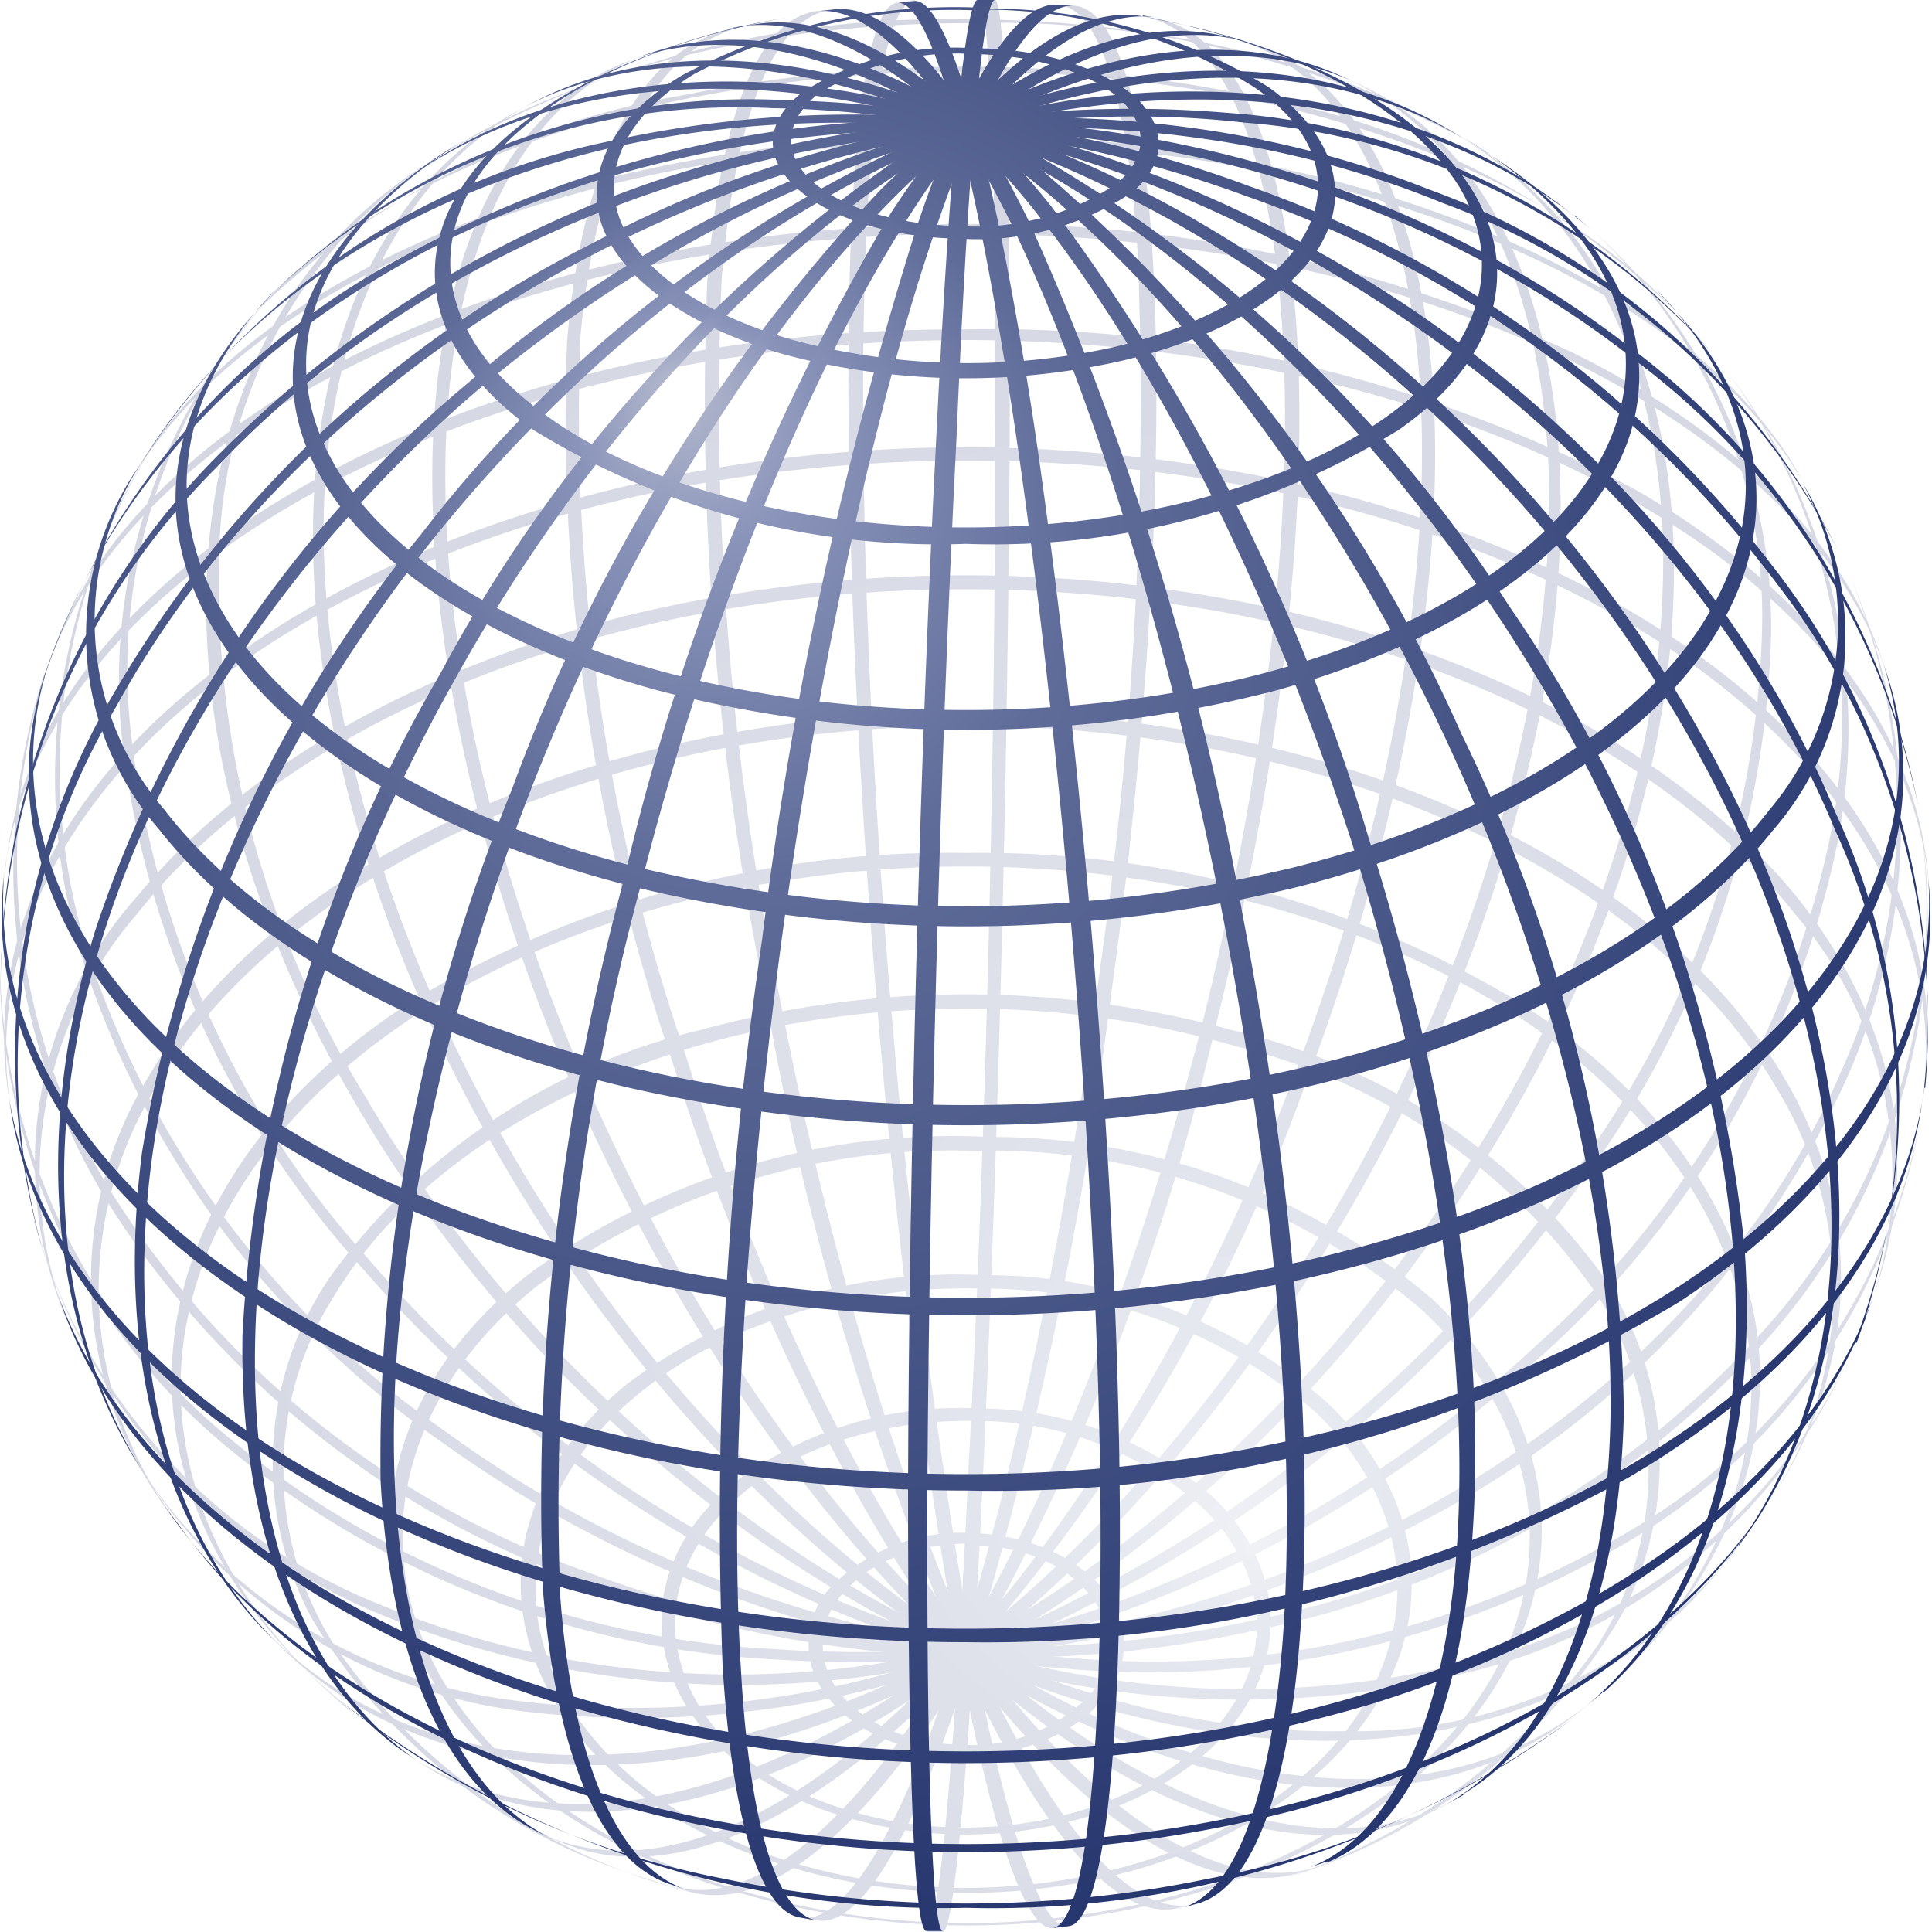 <svg baseProfile="full" xmlns="http://www.w3.org/2000/svg" width="800" height="800"><defs><radialGradient cx="-.1" cy=".1" r="1.2" fx="-.3" fy=".6" id="b" gradientUnits="userSpaceOnUse"><stop style="stop-color:#b6bbce;stop-opacity:1" offset="0"/><stop style="stop-color:#8a94ba;stop-opacity:1" offset=".1"/><stop style="stop-color:#5f6c99;stop-opacity:1" offset=".3"/><stop style="stop-color:#22326b;stop-opacity:1" offset="1"/></radialGradient><radialGradient cx=".1" cy="-.1" r="1.2" fx=".3" fy="-.6" id="a" gradientUnits="userSpaceOnUse"><stop style="stop-color:#b6bbce;stop-opacity:1" offset="0"/><stop style="stop-color:#8a94ba;stop-opacity:1" offset=".1"/><stop style="stop-color:#5f6c99;stop-opacity:1" offset=".3"/><stop style="stop-color:#22326b;stop-opacity:1" offset="1"/></radialGradient></defs><g style="fill:#334070;stroke:none"><g style="opacity:.2;fill:url(#a)" transform="matrix(400 0 0 -400 400 400)"><path d="M.006-.6C.06-.6.107-.621.131-.655a.078.078 0 0 0-.004-.101.17.17 0 0 0-.134-.05c-.053.001-.102.023-.126.057a.078.078 0 0 0 .008.102c.028.032.078.05.131.049Zm.001.013a.19.19 0 0 1-.145-.054.086.086 0 0 1-.008-.112c.026-.037.08-.062.139-.064.06-.002.116.02.147.056.03.034.031.076.005.112-.027.036-.08.06-.138.062Z"/><path d="M.013-.471A.35.35 0 0 0 .244-.56c.053-.05.07-.116.047-.176C.267-.797.205-.848.12-.874a.418.418 0 0 0-.266.008c-.08.03-.135.085-.15.147-.017.062.008.126.066.174.06.05.15.076.242.074Zm0 .013A.388.388 0 0 1-.24-.535c-.062-.05-.087-.118-.07-.183.016-.065.075-.122.158-.154a.439.439 0 0 1 .28-.008c.087.027.153.08.177.145.024.064.006.132-.049.185a.368.368 0 0 1-.243.092Z"/><path d="M.018-.334a.524.524 0 0 0 .344-.128c.078-.075.104-.17.07-.26C.4-.813.307-.889.183-.927a.626.626 0 0 0-.396.01c-.12.046-.203.127-.226.22-.023.09.014.184.1.254.089.073.221.113.358.109Zm0 .014A.57.57 0 0 1-.35-.432C-.44-.505-.478-.6-.454-.694c.024-.096.11-.18.233-.226a.646.646 0 0 1 .409-.012c.128.04.223.118.259.213.034.092.007.19-.073.267a.54.54 0 0 1-.355.132Z"/><path d="M.024-.191a.688.688 0 0 0 .448-.165C.574-.452.608-.574.566-.69.522-.808.4-.906.238-.956a.826.826 0 0 0-.517.014c-.157.058-.266.163-.296.284-.029.117.019.236.13.326a.726.726 0 0 0 .469.14Zm0 .014A.743.743 0 0 1-.454-.32C-.57-.412-.617-.534-.588-.653c.03-.124.142-.23.303-.29a.846.846 0 0 1 .529-.015c.167.051.29.152.334.274.043.117.008.241-.095.339a.704.704 0 0 1-.459.168Z"/><path d="M-.28-.96a.637.637 0 0 0-.374.257.337.337 0 0 0-.001.36c.07.117.205.21.376.26.178.052.38.052.558 0a.635.635 0 0 0 .376-.26.337.337 0 0 0-.001-.36.637.637 0 0 0-.32-.24.603.603 0 0 1 .344.27.341.341 0 0 1-.02.354.662.662 0 0 1-.384.253 1.043 1.043 0 0 1-.548 0A.662.662 0 0 1-.657-.32a.341.341 0 0 1-.021-.354.603.603 0 0 1 .345-.27A.995.995 0 0 1-.28-.96Z"/><path d="M-.628-.779c-.129.104-.194.237-.184.371.011.135.098.263.244.358.152.098.356.153.568.153.212 0 .416-.055.568-.153C.714-.145.8-.273.812-.408c.01-.134-.055-.267-.184-.37A.995.995 0 0 1 .65-.76c.123.106.184.238.17.372-.016.134-.105.26-.253.354A1.08 1.08 0 0 1 0 .117a1.08 1.08 0 0 1-.568-.15c-.148-.093-.237-.22-.252-.354-.015-.134.045-.266.17-.372a.995.995 0 0 1 .022-.02Z"/><path d="M-.816-.577a.399.399 0 0 0-.027.444c.084.148.257.268.48.332.231.066.495.066.726 0C.586.135.759.015.843-.133a.399.399 0 0 0-.012-.423c.094.14.1.3.015.442C.759.033.585.151.362.214c-.23.065-.493.065-.724 0-.223-.063-.397-.18-.484-.328a.4.4 0 0 1 .03-.463Z"/><path d="M-.932-.363a.412.412 0 0 0 .074.417c.106.134.286.239.507.294.225.056.477.056.702 0C.571.293.752.188.858.054A.412.412 0 0 0 .94-.34c.05.14.022.286-.082.414C.75.205.57.308.35.363a1.497 1.497 0 0 1-.7 0C-.57.307-.75.204-.858.072a.414.414 0 0 1-.074-.436Z"/><path d="M-.99-.14c-.023.164.063.328.239.453.19.134.465.211.755.21.287 0 .56-.077.747-.21.176-.126.262-.29.239-.454a.974.974 0 0 1 .003.022c.02.165-.07.327-.248.45-.19.131-.463.206-.749.206C-.287.536-.557.46-.744.33c-.18-.123-.269-.285-.249-.45L-.99-.14Z"/><path d="M-.997.081c.012.15.118.29.297.395.187.11.44.172.703.172C.264.647.515.585.7.476.88.371.985.23.997.081a.988.988 0 0 1-.002.022C.979.25.872.39.695.492a1.42 1.42 0 0 1-.698.167C-.262.66-.51.6-.694.492-.872.389-.98.25-.994.103A.988.988 0 0 1-.998.081Z"/><path d="M-.955.297c.04.126.152.24.319.324.176.088.402.137.636.137C.234.758.46.71.637.621.803.537.916.423.955.297a1.07 1.07 0 0 1-.007.021C.907.441.794.553.628.635A1.449 1.449 0 0 1 0 .768c-.23 0-.453-.047-.628-.133C-.794.553-.907.44-.948.318A1.07 1.07 0 0 1-.955.297Z"/><path d="M-.866.5c.078.135.254.246.486.306.241.062.52.062.76 0C.613.746.789.636.867.5a1 1 0 0 1-.011.02C.775.65.6.757.373.815a1.57 1.57 0 0 1-.746 0C-.6.758-.775.65-.855.519A1.02 1.02 0 0 1-.866.5Z"/><path d="M-.73.683c.09.097.245.173.432.213.192.04.405.04.597 0C.486.855.639.78.73.682a.837.837 0 0 1-.44.22 1.463 1.463 0 0 1-.58 0 .837.837 0 0 1-.44-.22Z"/><path d="M-.539.842c.133.085.331.134.54.134a1.034 1.034 0 0 0 .515-.12C.386.936.196.98-.002.98A1.033 1.033 0 0 1-.539.842ZM-.236.972Z"/><path d="M-.041-1c.013 0 .03.185.044.488C.02-.194.03.203.03.52.032.818.025 1 .012 1H.03C.04 1 .047.814.045.51a27.63 27.63 0 0 0-.027-1.03C.004-.817-.012-1-.024-1H-.04Z"/><path d="M-.172-.985c.043-.008.098.077.152.239.063.185.12.454.158.738a4.1 4.1 0 0 1 .04.741C.168.898.138.991.096.995A.974.974 0 0 0 .113.994C.156.989.185.892.194.722.204.527.19.252.15-.031a4.175 4.175 0 0 0-.157-.725C-.06-.912-.112-.995-.154-.988a.978.978 0 0 0-.018.003Z"/><path d="M-.305-.952c.075-.024.172.047.27.2.11.168.21.42.28.694.067.271.097.538.081.737C.312.859.26.969.183.983A.94.94 0 0 0 .2.98C.277.964.327.856.341.676.357.476.326.206.257-.068a2.449 2.449 0 0 0-.277-.69c-.098-.15-.193-.222-.267-.2a1.084 1.084 0 0 0-.018.006Z"/><path d="M-.444-.896c.101-.05.236-.005.376.127.154.143.3.377.403.643.102.263.15.532.134.74C.454.805.385.93.277.96A.974.974 0 0 0 .296.955C.402.922.469.797.483.605.498.397.448.126.346-.137a1.798 1.798 0 0 0-.398-.635c-.14-.132-.273-.18-.374-.132a1.017 1.017 0 0 0-.018.009Z"/><path d="M-.587-.81c.117-.085.284-.075.464.026.194.109.385.315.524.565.137.248.21.515.202.736C.594.723.515.87.38.925A.96.96 0 0 0 .4.916C.53.86.608.711.615.506.623.284.548.016.409-.232.27-.478.084-.68-.107-.79c-.179-.102-.345-.113-.462-.032a1.036 1.036 0 0 0-.018.012Z"/><path d="M-.73-.683c.118-.127.306-.166.52-.107.225.062.457.227.635.452.18.226.287.49.296.723C.73.605.65.78.498.867l.02-.012C.665.766.742.592.732.373.722.139.612-.124.432-.35.256-.572.026-.735-.197-.8c-.21-.058-.397-.023-.517.1a.956.956 0 0 0-.016.016Z"/><path d="M-.865-.503A.542.542 0 0 1-.47-.76a.99.99 0 0 1 .585.105c.202.1.384.255.514.44a.99.99 0 0 1 .195.561A.542.542 0 0 1 .65.76.545.545 0 0 0 .833.33a1 1 0 0 0-.198-.557 1.384 1.384 0 0 0-.51-.436 1 1 0 0 0-.58-.109.545.545 0 0 0-.41.27Z"/><path d="M-.965-.264a.606.606 0 0 1 .337-.388.97.97 0 0 1 .61-.056c.224.046.44.158.607.314a.97.97 0 0 1 .306.53.606.606 0 0 1-.106.478A.61.61 0 0 0 .9.117a.98.98 0 0 0-.307-.523A1.29 1.29 0 0 0-.01-.718a.98.98 0 0 0-.604.05.61.61 0 0 0-.35.404Z"/><path d="M-1 .019a.645.645 0 0 1 .22-.493.962.962 0 0 1 .58-.233c.231-.017.47.035.675.146.2.11.353.27.431.452a.645.645 0 0 1 .009.513.648.648 0 0 0-.01-.535.97.97 0 0 0-.431-.443 1.242 1.242 0 0 0-.668-.144.97.97 0 0 0-.577.225A.648.648 0 0 0-1 .019Z"/><path d="M-.953.303a.653.653 0 0 1 .07-.54.96.96 0 0 1 .49-.39c.219-.083.464-.1.692-.05a.96.96 0 0 1 .541.316.653.653 0 0 1 .15.496.656.656 0 0 0-.156-.516.969.969 0 0 0-.54-.308A1.232 1.232 0 0 0-.39-.64a.97.97 0 0 0-.49.382.656.656 0 0 0-.074.561Z"/><path d="M-.84.541A.63.63 0 0 1-.91.017.965.965 0 0 1-.54-.481c.186-.136.416-.22.646-.235a.965.965 0 0 1 .602.144.63.63 0 0 1 .281.418.633.633 0 0 0-.292-.435.974.974 0 0 0-.598-.138 1.26 1.26 0 0 0-.64.233.974.974 0 0 0-.37.49.633.633 0 0 0 .071.545Z"/><path d="M-.701.713A.577.577 0 0 1-.865.246a.979.979 0 0 1 .247-.55c.148-.172.347-.308.562-.382a.979.979 0 0 1 .602-.028.577.577 0 0 1 .364.3.58.58 0 0 0-.377-.314.987.987 0 0 0-.598.033 1.33 1.33 0 0 0-.558.38.987.987 0 0 0-.25.544A.58.58 0 0 0-.7.713Z"/><path d="M-.563.827A.504.504 0 0 1-.773.43a1.011 1.011 0 0 1 .15-.563c.112-.192.275-.362.462-.483.184-.118.38-.18.555-.176a.504.504 0 0 1 .391.173C.671-.764.48-.827.255-.793.019-.757-.23-.617-.43-.41c-.198.208-.327.463-.352.7-.024.226.048.415.198.523l.02.014Z"/><path d="M-.438.899C-.58.83-.663.669-.665.457c-.001-.228.089-.496.247-.735.159-.238.371-.425.582-.512.197-.08.375-.067.495.038a1.031 1.031 0 0 0-.017-.014C.522-.868.344-.878.148-.796c-.21.088-.419.274-.577.511-.157.237-.247.503-.247.73 0 .212.078.372.219.444l.02.01Z"/><path d="M-.327.945C-.45.903-.524.768-.537.57-.551.355-.491.085-.37-.173c.12-.258.289-.478.463-.605.16-.117.311-.146.422-.08a.916.916 0 0 0-.018-.01C.387-.93.236-.9.077-.782c-.173.128-.34.347-.46.603s-.18.525-.168.74c.012.198.085.333.205.377l.019.007Z"/><path d="M-.229.973C-.322.952-.382.837-.399.653A2.04 2.04 0 0 1-.29-.093c.085-.27.21-.514.341-.67.12-.142.235-.201.324-.166a1.074 1.074 0 0 0-.018-.006C.268-.969.153-.908.034-.766c-.13.158-.254.4-.339.67a2.06 2.06 0 0 0-.108.742c.015.184.074.3.166.323l.018.004Z"/><path d="M-.139.99c-.06-.008-.1-.108-.114-.28a3.03 3.03 0 0 1 .061-.747c.054-.279.134-.54.22-.716.076-.155.15-.233.21-.218A.994.994 0 0 0 .22-.975C.162-.99.088-.91.012-.755a3.071 3.071 0 0 0-.218.715 3.07 3.07 0 0 0-.062.746c.013.172.052.272.111.282A.992.992 0 0 0-.139.99Z"/><path d="M-.053.999C-.09.997-.11.815-.106.519-.102.196-.07-.21-.022-.529.02-.822.07-1 .106-.994A.956.956 0 0 0 .09-.996C.053-1 .005-.823-.037-.53-.084-.21-.116.195-.121.517c-.005.296.014.478.05.48L-.053 1Z"/></g><g style="opacity:1;fill:url(#b)" transform="matrix(400 0 0 -400 400 400)"><path d="M.28-.96ZM.628-.779A1.017 1.017 0 0 0 0-.975a1.017 1.017 0 0 0-.65.216.905.905 0 0 1 .4-.186c.163-.034.337-.034.5 0a.905.905 0 0 1 .378.166Z"/><path d="M.816-.577C.721-.712.551-.817.34-.874a1.355 1.355 0 0 0-.68 0c-.211.056-.381.162-.476.297a.999.999 0 0 0-.015.02c.093-.138.266-.249.481-.307.224-.06.476-.06.7 0 .215.058.388.169.48.308a.999.999 0 0 0-.014-.021Z"/><path d="M.932-.363c-.068-.174-.254-.32-.509-.4a1.47 1.47 0 0 0-.846 0c-.255.08-.441.226-.509.4A1.014 1.014 0 0 0-.94-.34c.047-.13.162-.248.327-.334.173-.09.39-.139.613-.139.224 0 .44.05.613.14.165.085.28.202.327.333a1.014 1.014 0 0 0-.008-.022Z"/><path d="M.99-.14C.969-.29.86-.428.685-.53A1.382 1.382 0 0 0 0-.7c-.255 0-.5.06-.685.169-.176.103-.284.24-.305.39a.974.974 0 0 0-.003.021c.018-.15.125-.29.3-.394.187-.11.435-.172.693-.172.258 0 .506.062.692.172.176.104.283.245.301.394A.974.974 0 0 0 .99-.14Z"/><path d="M.997.081C1.01-.077.917-.23.738-.348A1.378 1.378 0 0 0 0-.543c-.281 0-.55.071-.738.195-.179.117-.272.271-.259.43l.002.021c-.016-.158.075-.314.253-.432.19-.125.459-.197.742-.197s.553.072.742.197c.178.118.27.274.253.432L.997.081Z"/><path d="M.955.297C.994.173.958.044.855-.067c-.11-.119-.292-.21-.51-.258a1.644 1.644 0 0 0-.69 0c-.218.048-.4.14-.51.258-.103.111-.139.24-.1.364a.981.981 0 0 0 .007.021C-.99.194-.957.066-.855-.046c.11-.12.29-.211.508-.26.223-.05.47-.05.694 0 .218.049.399.14.508.26.102.112.135.24.093.364A1.07 1.07 0 0 0 .955.297Z"/><path d="M.866.5A.306.306 0 0 0 .835.14C.74.021.567-.075.349-.126a1.587 1.587 0 0 0-.698 0c-.218.051-.392.147-.486.267a.306.306 0 0 0-.02.378A.301.301 0 0 1-.83.162c.092-.12.265-.216.483-.267.222-.052.474-.052.696 0 .218.05.39.147.483.267A.301.301 0 0 1 .866.5Z"/><path d="M.73.683C.828.58.845.458.778.347.708.23.548.133.34.081a1.465 1.465 0 0 0-.68 0C-.55.133-.708.23-.778.347c-.067.111-.05.232.048.336l.016.018C-.814.598-.834.478-.77.367-.703.25-.546.154-.339.102a1.45 1.45 0 0 1 .678 0C.546.154.703.25.77.367.835.478.814.598.714.701L.73.683Z"/><path d="M.539.842C.669.76.723.65.685.543.645.433.51.337.32.285a1.275 1.275 0 0 0-.638 0C-.51.337-.645.432-.685.543c-.038.106.016.216.146.3l.023.014C-.626.79-.686.705-.683.617-.68.525-.61.437-.488.372-.359.303-.183.265 0 .265s.36.038.488.107C.61.437.68.525.683.617.686.705.626.79.516.857A.999.999 0 0 0 .539.842Z"/><path d="M.236.972C.386.935.495.867.534.785.572.705.541.62.448.555A.8.8 0 0 0 0 .437a.801.801 0 0 0-.448.118c-.093.066-.124.15-.086.23.04.082.149.15.298.187a.999.999 0 0 0 .052.01C-.341.955-.462.889-.511.808-.557.729-.533.644-.444.577-.345.5-.178.454 0 .454s.345.046.444.121c.09.068.113.153.067.231C.46.888.34.954.184.983L.236.972Z"/><path d="M.016.991A.552.552 0 0 0 .313.91C.377.864.398.806.37.752.341.696.264.65.159.626a.73.73 0 0 0-.347.007c-.1.029-.169.078-.189.134-.018.055.011.112.083.155a.6.6 0 0 0 .31.07Zm0-.002A.573.573 0 0 1-.282.923C-.349.882-.377.828-.359.775c.019-.053.085-.1.18-.127A.697.697 0 0 1 .15.64c.1.023.174.067.202.12C.38.813.36.868.298.91A.527.527 0 0 1 .015.99Z"/><path d="M.008.95C.081.95.145.928.178.897.208.866.207.83.172.801A.286.286 0 0 0-.007.753C-.081.754-.147.776-.18.81c-.03.03-.026.066.01.094A.29.29 0 0 0 .008.95Zm0-.006A.263.263 0 0 1-.154.902C-.186.876-.19.844-.163.816c.03-.03.09-.049.157-.05A.26.26 0 0 1 .156.81c.031.026.033.058.005.086C.131.924.073.943.008.944Z"/><path d="M.012 1C-.001 1-.017.828-.031.543-.048.213-.059-.211-.06-.541c0-.285.006-.458.019-.458h.017c-.011 0-.017.172-.016.458.002.33.013.754.03 1.084C.002.828.017 1 .03 1H.012Z"/><path d="M.096.995C.054 1 0 .918-.051.765a4.124 4.124 0 0 1-.16-.737 4.124 4.124 0 0 1-.041-.752c.01-.161.039-.254.08-.261a.95.95 0 0 1 .018-.003c-.041.006-.07.098-.079.26-.012.193.004.468.042.754.039.286.097.555.16.738.052.153.103.234.144.23a.974.974 0 0 1-.017.001Z"/><path d="M.183.983C.109.997.015.923-.08.776A2.444 2.444 0 0 1-.354.09a2.445 2.445 0 0 1-.084-.735c.014-.174.06-.283.133-.306a.995.995 0 0 1 .018-.006c-.072.022-.12.13-.133.304a2.46 2.46 0 0 0 .084.739c.069.271.17.522.277.69.094.147.186.22.26.205a.94.94 0 0 1-.018.003Z"/><path d="M.277.96C.175.99.045.935-.088.804A1.826 1.826 0 0 1-.47.183a1.826 1.826 0 0 1-.136-.716c.01-.187.067-.316.162-.363l.018-.009c-.096.046-.155.175-.165.363-.01.206.04.465.138.718.098.253.236.478.382.623.134.132.265.188.367.156a.974.974 0 0 1-.02.006Z"/><path d="M.38.925C.259.975.099.945-.067.838A1.521 1.521 0 0 1-.544.303a1.521 1.521 0 0 1-.205-.685c-.003-.197.055-.35.162-.428l.018-.012c-.11.076-.17.228-.167.427.003.212.077.46.206.69.128.231.301.425.48.539C.117.94.278.97.4.916a.96.96 0 0 1-.02.009Z"/><path d="M.498.867C.365.944.186.947-.006.874A1.349 1.349 0 0 1-.564.447a1.349 1.349 0 0 1-.289-.64c-.026-.203.017-.377.122-.49a.956.956 0 0 1 .016-.016c-.109.11-.154.285-.129.49.027.215.131.447.29.648.16.2.363.355.566.43.193.072.373.067.506-.014a.977.977 0 0 1-.02.012Z"/><path d="M.63.776C.5.883.314.926.107.896A1.248 1.248 0 0 1-.515.604 1.248 1.248 0 0 1-.902.035c-.061-.2-.048-.391.037-.538a.97.97 0 0 1 .013-.021c-.09.146-.106.338-.046.54.062.21.202.416.39.578.19.161.414.267.63.295C.333.917.52.871.65.76L.63.777Z"/><path d="M.772.635a.734.734 0 0 1-.499.248 1.188 1.188 0 0 1-.66-.135A1.188 1.188 0 0 1-.88.286.734.734 0 0 1-.957-.29.725.725 0 0 0-.88.268c.105.192.282.36.497.47.216.112.455.16.672.135A.725.725 0 0 0 .772.635Z"/><path d="M.903.43a.77.77 0 0 1-.424.374C.28.883.045.9-.184.85A1.158 1.158 0 0 1-.769.534a.77.77 0 0 1-.23-.545.761.761 0 0 0 .223.527c.15.159.361.274.594.324.233.05.473.033.675-.05a.761.761 0 0 0 .41-.36Z"/><path d="M.986.164a.777.777 0 0 1-.302.479c-.17.131-.39.213-.621.23a1.152 1.152 0 0 1-.648-.14.776.776 0 0 1-.377-.458c.052.179.18.336.365.444.188.11.422.16.659.144C.299.846.522.762.694.626A.769.769 0 0 0 .986.164Z"/><path d="M.992-.126a.755.755 0 0 1-.157.54 1.17 1.17 0 0 1-.541.393 1.17 1.17 0 0 1-.667.046.755.755 0 0 1-.483-.336c.095.157.26.272.468.325C-.176.895.065.88.29.797A1.17 1.17 0 0 0 .84.395a.747.747 0 0 0 .153-.521Z"/><path d="M.92-.39A.706.706 0 0 1 .9.159C.818.358.662.543.463.679c-.2.135-.429.213-.645.217A.706.706 0 0 1-.72.694.698.698 0 0 0-.2.888C.02.885.253.808.455.669.658.531.816.343.9.14a.698.698 0 0 0 .022-.53Z"/><path d="M.8-.6c.098.13.128.314.085.517C.841.128.721.345.55.525c-.172.18-.383.31-.591.363-.201.052-.386.03-.52-.061a.997.997 0 0 1-.02-.014c.133.096.319.12.522.069C.151.829.366.698.54.516S.835.113.878-.1C.92-.305.888-.49.785-.619l.015.02Z"/><path d="M.66-.752c.108.095.16.259.146.46a1.424 1.424 0 0 1-.244.665 1.423 1.423 0 0 1-.52.484c-.179.09-.35.105-.48.042a1 1 0 0 1-.02-.01c.13.067.301.054.483-.037.192-.095.38-.27.524-.487.144-.217.233-.458.246-.673C.808-.51.754-.673.642-.766l.017.014Z"/><path d="M.515-.857c.103.062.162.202.166.395A1.65 1.65 0 0 1 .513.24a1.65 1.65 0 0 1-.43.58c-.15.12-.297.164-.41.125a1.028 1.028 0 0 1-.02-.007c.114.042.26-.002.412-.122C.228.685.385.475.498.232.61-.01.672-.265.667-.474.662-.667.602-.808.497-.868a.916.916 0 0 1 .018.01Z"/><path d="M.374-.928c.085.035.138.153.15.334C.539-.392.5-.13.417.132a2.075 2.075 0 0 1-.33.656c-.113.14-.226.206-.315.185A1.053 1.053 0 0 1-.247.97c.088.022.2-.043.314-.183C.195.628.315.39.4.126.482-.137.522-.4.508-.604.495-.783.44-.901.356-.933l.018.006Z"/><path d="M.238-.971c.057.014.096.114.108.281.015.196-.007.467-.06.745a3.036 3.036 0 0 1-.22.714c-.073.15-.146.23-.205.221L-.157.988c.058.009.13-.07.204-.22C.132.591.212.331.266.051.32-.229.342-.5.328-.696.315-.863.278-.963.22-.976a.994.994 0 0 1 .018.005Z"/><path d="M.106-.994c.036.003.056.178.053.463C.155-.2.12.222.072.55.03.83-.018 1-.053.999L-.071.997C-.036 1 .01.831.052.548.1.221.134-.202.139-.533.142-.82.124-.993.089-.996a1 1 0 0 1 .017.002Z"/></g></g></svg>